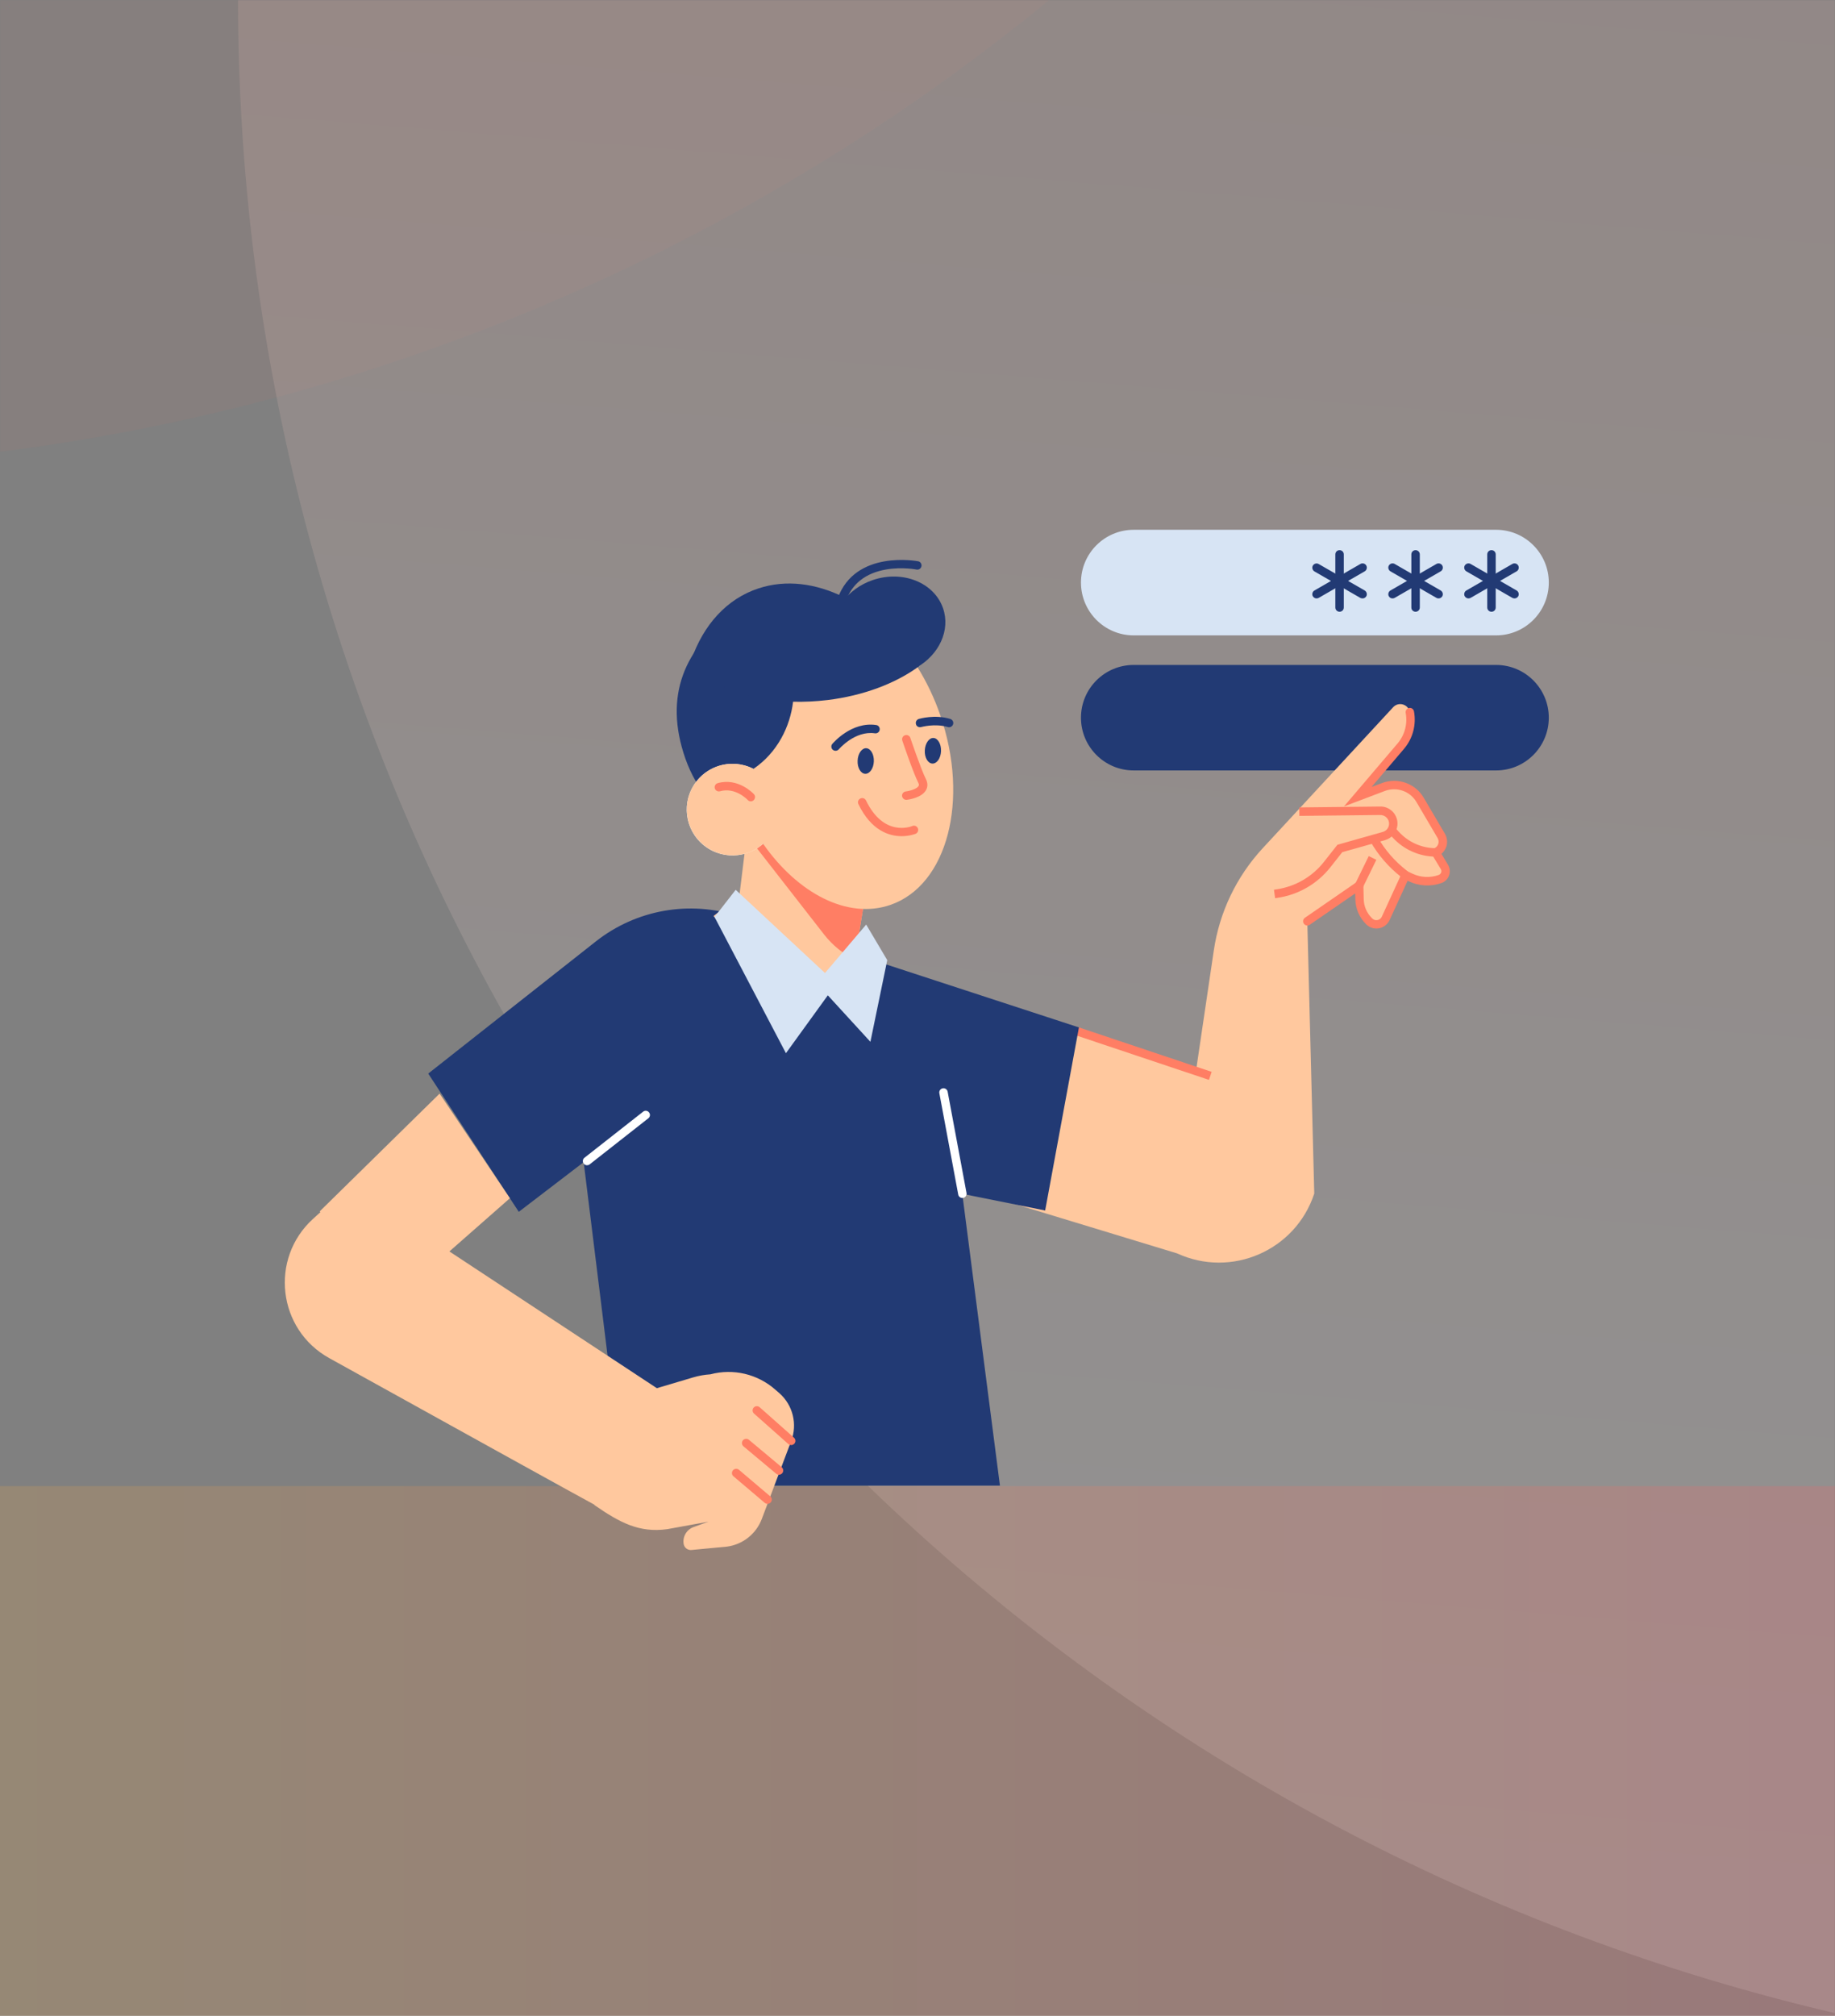 <svg width="960" height="1054" viewBox="0 0 960 1054" fill="none" xmlns="http://www.w3.org/2000/svg">
<rect x="0" y="0" width="960" height="1054" fill="#808080" stroke="none"/>
<mask id="mask0_2160_13507" style="mask-type:alpha" maskUnits="userSpaceOnUse" x="0" y="0" width="960" height="1054">
<rect opacity="0.5" width="960" height="1054" fill="url(#paint0_linear_2160_13507)"/>
</mask>
<g mask="url(#mask0_2160_13507)">
<circle opacity="0.1" cx="-136.308" cy="-836.31" r="1081.15" transform="rotate(4.676 -136.308 -836.31)" fill="url(#paint1_linear_2160_13507)"/>
<circle opacity="0.3" cx="1205.69" cy="-0.31" r="1081.15" transform="rotate(4.676 1205.69 -0.31)" fill="url(#paint2_linear_2160_13507)"/>
</g>
<rect opacity="0.2" y="777" width="960" height="277" fill="url(#paint3_linear_2160_13507)"/>
<path d="M593.101 332.215H782.685C797.907 332.215 810.27 319.853 810.27 304.584C810.27 289.362 797.907 277 782.685 277H593.101C577.879 277 565.517 289.362 565.517 304.584C565.517 319.853 577.879 332.215 593.101 332.215Z" fill="#D7E4F4"/>
<path d="M593.101 402.837H782.685C797.907 402.837 810.27 390.474 810.27 375.252C810.27 360.03 797.907 347.668 782.685 347.668H593.101C577.879 347.668 565.517 360.03 565.517 375.252C565.517 390.474 577.879 402.837 593.101 402.837Z" fill="#223A74"/>
<path d="M768.248 312.89C768.617 312.89 768.986 312.797 769.355 312.613L793.433 298.728C794.494 298.129 794.863 296.745 794.264 295.684C793.664 294.623 792.28 294.254 791.219 294.854L767.141 308.738C766.08 309.338 765.711 310.722 766.31 311.782C766.772 312.52 767.51 312.89 768.248 312.89Z" fill="#223A74"/>
<path d="M792.326 312.89C793.11 312.89 793.848 312.474 794.264 311.782C794.863 310.722 794.494 309.384 793.433 308.738L769.355 294.854C768.294 294.254 766.956 294.623 766.31 295.684C765.711 296.745 766.08 298.083 767.141 298.728L791.219 312.613C791.588 312.797 791.957 312.89 792.326 312.89Z" fill="#223A74"/>
<path d="M780.286 319.853C781.531 319.853 782.5 318.885 782.5 317.639V289.87C782.5 288.625 781.531 287.656 780.286 287.656C779.04 287.656 778.072 288.625 778.072 289.87V317.639C778.072 318.885 779.087 319.853 780.286 319.853Z" fill="#223A74"/>
<path d="M728.531 312.89C728.9 312.89 729.269 312.797 729.638 312.613L753.716 298.728C754.777 298.129 755.146 296.745 754.547 295.684C753.947 294.623 752.563 294.254 751.502 294.854L727.424 308.738C726.363 309.338 725.994 310.722 726.593 311.782C727.009 312.52 727.747 312.89 728.531 312.89Z" fill="#223A74"/>
<path d="M752.609 312.89C753.394 312.89 754.132 312.474 754.547 311.782C755.146 310.722 754.777 309.384 753.716 308.738L729.638 294.854C728.577 294.254 727.239 294.623 726.593 295.684C725.994 296.745 726.363 298.083 727.424 298.728L751.502 312.613C751.825 312.797 752.194 312.89 752.609 312.89Z" fill="#223A74"/>
<path d="M740.571 319.853C741.816 319.853 742.785 318.885 742.785 317.639V289.87C742.785 288.625 741.816 287.656 740.571 287.656C739.326 287.656 738.357 288.625 738.357 289.87V317.639C738.357 318.885 739.326 319.853 740.571 319.853Z" fill="#223A74"/>
<path d="M688.769 312.89C689.138 312.89 689.507 312.797 689.876 312.613L713.955 298.728C715.016 298.129 715.385 296.745 714.785 295.684C714.185 294.623 712.802 294.254 711.741 294.854L687.662 308.738C686.601 309.338 686.232 310.722 686.832 311.782C687.293 312.52 688.031 312.89 688.769 312.89Z" fill="#223A74"/>
<path d="M712.848 312.886C713.632 312.886 714.37 312.471 714.785 311.779C715.385 310.718 715.016 309.381 713.955 308.735L689.876 294.897C688.815 294.297 687.478 294.666 686.832 295.727C686.232 296.788 686.601 298.126 687.662 298.771L711.741 312.656C712.11 312.794 712.479 312.886 712.848 312.886Z" fill="#223A74"/>
<path d="M700.809 319.853C702.055 319.853 703.023 318.885 703.023 317.639V289.87C703.023 288.625 702.055 287.656 700.809 287.656C699.564 287.656 698.595 288.625 698.595 289.87V317.639C698.595 318.885 699.61 319.853 700.809 319.853Z" fill="#223A74"/>
<path d="M625.989 557.964L635.03 496.845C637.982 476.918 646.885 458.328 660.538 443.568L728.853 369.763C731.667 366.719 736.787 368.195 737.525 372.3C738.678 378.666 736.926 385.216 732.774 390.152L710.31 416.537L723.918 411.463C731.021 408.787 739.001 411.601 742.876 418.151L754.039 437.064C755.884 440.246 754.5 444.306 751.087 445.689L755.699 453.3C757.129 455.653 756.022 458.697 753.439 459.62C748.411 461.373 742.876 461.096 738.033 458.836L735.357 457.59L724.932 480.239C723.41 483.56 719.028 484.39 716.399 481.807L716.214 481.623C713.124 478.624 711.325 474.519 711.232 470.183L711.048 462.941L683.925 481.623L687.569 624.065C677.79 653.863 644.255 668.439 615.795 655.339L456.516 606.905L459.191 504.087L633.185 562.531L625.989 557.964Z" fill="#FFC89E"/>
<path d="M564.2 537.101L633.883 560.422L632.477 564.621L562.795 541.3L564.2 537.101Z" fill="#FF7E64"/>
<path d="M720.089 485.497C720.55 485.497 721.011 485.451 721.473 485.359C723.871 484.898 725.901 483.329 726.962 481.115L736.418 460.496L737.064 460.819C742.461 463.356 748.503 463.679 754.131 461.696C755.976 461.05 757.452 459.574 758.098 457.729C758.744 455.883 758.559 453.854 757.544 452.147L754.085 446.427C755.238 445.459 756.114 444.213 756.622 442.783C757.406 440.523 757.129 438.032 755.93 435.956L744.859 417.136C740.431 409.571 731.206 406.342 722.995 409.433L717.552 411.463L734.481 391.582C739.139 386.139 741.031 378.943 739.739 371.931C739.508 370.732 738.355 369.902 737.156 370.178C735.957 370.409 735.172 371.562 735.403 372.762C736.464 378.481 734.896 384.34 731.113 388.768L703.114 421.657L724.563 413.538C730.744 411.232 737.71 413.677 741.031 419.35L752.101 438.17C752.655 439.139 752.793 440.292 752.424 441.307C752.055 442.368 751.271 443.198 750.256 443.614L747.811 444.582L753.762 454.407C754.085 454.961 754.177 455.607 753.946 456.206C753.716 456.806 753.255 457.267 752.655 457.498C748.134 459.066 743.245 458.836 738.955 456.806L734.25 454.592L722.903 479.316C722.487 480.239 721.657 480.885 720.642 481.069C719.628 481.254 718.659 480.977 717.921 480.239L717.736 480.054C715.061 477.425 713.539 473.919 713.446 470.183L713.17 458.836L682.679 479.87C681.665 480.562 681.434 481.946 682.126 482.96C682.818 483.975 684.202 484.206 685.216 483.514L708.972 467.139L709.064 470.275C709.203 475.211 711.186 479.778 714.692 483.237L714.876 483.422C716.26 484.759 718.151 485.497 720.089 485.497Z" fill="#FF7E64"/>
<path d="M667.088 469.63L668.333 469.445C679.312 467.831 689.183 462.111 696.056 453.393L702.237 445.551L724.563 439.278C728.115 438.263 730.652 435.265 731.067 431.575C731.344 428.992 730.467 426.408 728.714 424.517C726.915 422.626 724.425 421.565 721.841 421.703L679.727 422.165L679.773 426.593L721.934 426.132C723.317 426.086 724.563 426.593 725.485 427.562C726.408 428.53 726.823 429.822 726.685 431.113C726.5 432.959 725.209 434.481 723.41 434.988L699.7 441.677L692.643 450.625C686.462 458.467 677.605 463.587 667.734 465.017L666.488 465.202L667.088 469.63Z" fill="#FF7E64"/>
<path d="M751.088 447.902V443.474C743.754 443.474 736.696 440.291 731.76 434.848L730.238 433.188L726.963 436.14L728.485 437.8C734.251 444.166 742.462 447.856 751.088 447.902Z" fill="#FF7E64"/>
<path d="M733.974 459.295L736.695 455.789L735.773 455.051C729.638 450.254 724.564 444.442 720.735 437.707L716.907 439.921C721.058 447.163 726.501 453.437 733.051 458.557L733.974 459.295Z" fill="#FF7E64"/>
<path d="M716.074 447.61L720.053 449.555L713.024 463.935L709.046 461.991L716.074 447.61Z" fill="#FF7E64"/>
<path d="M564.455 537.204L546.788 632.919L503.428 624.201L523.125 776.745H326.252L305.357 607.641L271.407 633.611L224.034 561.329L311.722 492.23C332.802 475.624 360.756 470.642 386.264 478.991L564.455 537.204Z" fill="#223A74"/>
<path d="M307.109 609.258C307.57 609.258 308.077 609.12 308.492 608.797L339.167 584.718C340.136 583.98 340.32 582.55 339.536 581.628C338.798 580.659 337.414 580.474 336.446 581.259L305.771 605.337C304.802 606.075 304.618 607.505 305.402 608.428C305.817 608.981 306.463 609.258 307.109 609.258Z" fill="white"/>
<path d="M405.731 726.697C396.413 718.394 383.59 715.396 371.642 718.579C368.598 718.763 365.554 719.317 362.601 720.193L343.643 725.821L235.105 654.323L266.748 626.508L229.985 571.801L167.251 633.381L167.62 633.796L163.746 637.302C140.912 658.105 145.248 695.146 172.233 710.091C225.926 739.844 301.021 781.404 310.893 786.709L311.123 787.032C324.223 796.073 334.371 801.562 349.086 799.533L370.674 795.612L362.878 798.426C359.234 799.717 357.02 803.453 357.666 807.282C357.989 809.219 359.742 810.603 361.725 810.419L380.314 808.666C388.571 807.559 395.583 802.024 398.535 794.228L413.941 753.405C417.263 744.641 414.818 734.723 407.807 728.496L405.731 726.697Z" fill="#FFC89E"/>
<path d="M413.895 755.574C414.495 755.574 415.095 755.343 415.556 754.836C416.386 753.913 416.294 752.529 415.371 751.699L397.428 735.785C396.505 735.001 395.121 735.047 394.291 735.97C393.461 736.892 393.553 738.276 394.476 739.106L412.419 755.02C412.88 755.389 413.388 755.574 413.895 755.574Z" fill="#FF7E64"/>
<path d="M407.528 771.071C408.174 771.071 408.774 770.794 409.235 770.286C410.019 769.364 409.881 767.934 408.958 767.15L391.799 752.804C390.876 752.02 389.446 752.158 388.662 753.081C387.878 754.003 388.016 755.433 388.939 756.217L406.098 770.563C406.513 770.932 407.021 771.071 407.528 771.071Z" fill="#FF7E64"/>
<path d="M401.533 786.296C402.178 786.296 402.778 786.02 403.239 785.512C404.024 784.59 403.931 783.16 402.963 782.375L386.587 768.491C385.665 767.707 384.235 767.799 383.451 768.768C382.667 769.69 382.759 771.12 383.727 771.905L400.103 785.789C400.518 786.112 401.025 786.296 401.533 786.296Z" fill="#FF7E64"/>
<path d="M390.737 436.277L386.77 468.659L373.301 478.899L397.518 509.943C412.74 529.501 443.968 521.521 447.935 497.073L451.764 473.502L390.737 436.277Z" fill="#FFC89E"/>
<path d="M447.936 497.118C447.705 498.64 447.336 500.116 446.875 501.5C441.063 498.64 435.666 494.396 431.145 488.63L392.998 439.689L394.474 438.582L451.811 473.547L447.936 497.118Z" fill="#FF7E64"/>
<path d="M383.541 320.496C404.344 305.458 434.788 306.519 440.877 314.591C444.521 309.61 449.964 305.55 456.607 303.29C472.198 297.986 488.619 304.536 493.324 317.913C497.384 329.491 491.295 342.36 479.486 349.049C484.329 356.614 488.481 365.055 491.71 374.234C504.579 410.906 445.859 434.154 434.65 437.937C404.252 448.269 370.21 429.772 358.586 396.699C346.962 363.579 358.447 338.624 383.541 320.496Z" fill="#223A74"/>
<path d="M385.109 330C394.243 330.323 402.038 333.044 407.297 338.395C422.15 353.387 416.891 395.04 384.048 407.264C382.019 408.048 379.528 407.771 377.775 408.97C367.35 378.941 370.902 349.097 385.109 330Z" fill="#223A74"/>
<path d="M480.732 348.403C468.97 357.075 452.087 363.671 432.898 366.024C400.609 369.991 371.917 360.903 361.677 344.989C367.951 326.861 380.082 313.115 396.872 307.626C425.564 298.216 459.283 315.791 480.732 348.403Z" fill="#223A74"/>
<path d="M368.489 442.2C358.064 434.067 356.207 419.023 364.34 408.599C372.473 398.174 387.517 396.317 397.941 404.45C408.366 412.583 410.223 427.626 402.09 438.051C393.957 448.475 378.913 450.333 368.489 442.2Z" fill="white"/>
<path d="M380.266 399.512C385.248 398.912 390.045 399.881 394.196 402.003C406.743 393.469 413.385 379.816 414.908 366.9C420.72 367.038 426.762 366.762 432.944 366.023C451.764 363.717 468.277 357.352 480.04 348.91C484.699 356.429 488.758 364.778 491.895 373.865C507.301 418.378 495.631 462.845 465.832 473.132C443.507 480.835 417.399 467.181 399.224 441.165C395.719 444.302 391.244 446.47 386.216 447.07C373.07 448.684 361.123 439.366 359.508 426.22C357.802 413.12 367.166 401.173 380.266 399.512Z" fill="#FFC89E"/>
<path d="M440.372 315.884C441.294 315.884 442.125 315.331 442.447 314.408C445.723 305.182 452.872 299.601 463.62 297.756C471.923 296.326 479.442 297.756 479.488 297.802C480.687 298.033 481.84 297.248 482.071 296.049C482.302 294.85 481.518 293.697 480.318 293.466C479.995 293.42 447.383 287.193 438.204 312.978C437.789 314.131 438.388 315.377 439.541 315.792C439.864 315.838 440.095 315.884 440.372 315.884Z" fill="#223A74"/>
<path d="M492.309 392.735C492.171 396.425 490.141 399.331 487.788 399.239C485.436 399.146 483.637 396.056 483.821 392.366C484.006 388.675 485.989 385.769 488.342 385.862C490.648 385.954 492.447 389.044 492.309 392.735Z" fill="#223A74"/>
<path d="M481.285 380.232C481.515 380.232 481.7 380.186 481.931 380.14C482.023 380.14 489.034 378.111 495.861 380.14C497.06 380.509 498.26 379.817 498.629 378.664C498.998 377.511 498.306 376.265 497.153 375.896C489.034 373.452 481.054 375.804 480.685 375.896C479.532 376.265 478.84 377.465 479.209 378.664C479.44 379.633 480.316 380.232 481.285 380.232Z" fill="#223A74"/>
<path d="M457.16 398.082C457.022 401.772 454.992 404.678 452.64 404.586C450.287 404.494 448.488 401.403 448.673 397.713C448.811 394.023 450.841 391.117 453.194 391.209C455.5 391.348 457.299 394.392 457.16 398.082Z" fill="#223A74"/>
<path d="M437.143 392.55C437.789 392.55 438.388 392.273 438.85 391.765C438.942 391.673 447.245 381.894 457.716 383.416C458.915 383.601 460.068 382.771 460.207 381.571C460.391 380.372 459.561 379.219 458.362 379.08C445.446 377.189 435.851 388.49 435.436 388.952C434.652 389.874 434.79 391.304 435.713 392.042C436.128 392.365 436.636 392.55 437.143 392.55Z" fill="#223A74"/>
<path d="M474.137 418.196C474.229 418.196 474.321 418.196 474.414 418.196C475.705 418.012 482.394 417.043 484.515 412.984C485.161 411.785 485.669 409.801 484.331 407.218C481.84 402.282 476.305 385.999 476.259 385.815C475.89 384.662 474.598 384.016 473.445 384.431C472.292 384.8 471.646 386.092 472.061 387.245C472.292 387.937 477.735 404.035 480.41 409.248C480.964 410.309 480.687 410.724 480.595 410.908C479.81 412.43 476.12 413.538 473.86 413.814C472.661 413.953 471.784 415.06 471.923 416.259C472.107 417.366 473.03 418.196 474.137 418.196Z" fill="#FF7E64"/>
<path d="M471.69 437.201C475.98 437.201 478.978 435.955 479.024 435.955C480.131 435.494 480.685 434.156 480.178 433.049C479.716 431.942 478.379 431.388 477.272 431.896C476.626 432.173 462.372 437.846 453.055 418.519C452.501 417.412 451.209 416.951 450.102 417.504C448.995 418.058 448.534 419.349 449.088 420.456C455.822 434.387 465.232 437.201 471.69 437.201Z" fill="#FF7E64"/>
<path d="M392.766 418.98C393.319 418.98 393.827 418.795 394.288 418.38C395.164 417.55 395.257 416.166 394.426 415.243C394.103 414.874 386.123 406.433 375.468 409.477C374.315 409.8 373.623 411.046 373.946 412.199C374.268 413.352 375.514 414.044 376.667 413.721C384.739 411.415 391.105 418.195 391.151 418.241C391.566 418.749 392.166 418.98 392.766 418.98Z" fill="#FF7E64"/>
<path d="M464.174 502.01L455.363 544.724L433.084 520.415L411.173 550.674L373.81 479.453L384.881 465.246L431.608 508.744L453.149 483.42L464.174 502.01Z" fill="#D7E4F4"/>
<path d="M503.475 626.369C503.614 626.369 503.752 626.369 503.891 626.323C505.09 626.092 505.874 624.939 505.643 623.74L495.772 570.785C495.541 569.586 494.388 568.802 493.189 569.032C491.99 569.263 491.205 570.416 491.436 571.616L501.307 624.57C501.492 625.631 502.414 626.369 503.475 626.369Z" fill="white"/>
<defs>
<linearGradient id="paint0_linear_2160_13507" x1="45.661" y1="-143" x2="920.893" y2="1454.47" gradientUnits="userSpaceOnUse">
<stop stop-color="#F0A94B"/>
<stop offset="1" stop-color="#FF5E64"/>
</linearGradient>
<linearGradient id="paint1_linear_2160_13507" x1="-136.308" y1="-1917.46" x2="-136.308" y2="244.84" gradientUnits="userSpaceOnUse">
<stop stop-color="#F0A94B"/>
<stop offset="1" stop-color="#FC6E5E"/>
</linearGradient>
<linearGradient id="paint2_linear_2160_13507" x1="1205.69" y1="-1081.46" x2="1205.69" y2="1080.84" gradientUnits="userSpaceOnUse">
<stop stop-color="#FB745C"/>
<stop offset="1" stop-color="white"/>
</linearGradient>
<linearGradient id="paint3_linear_2160_13507" x1="0" y1="915.5" x2="960" y2="915.5" gradientUnits="userSpaceOnUse">
<stop stop-color="#F0A94B"/>
<stop offset="1" stop-color="#FF5E64"/>
</linearGradient>
</defs>
</svg>
